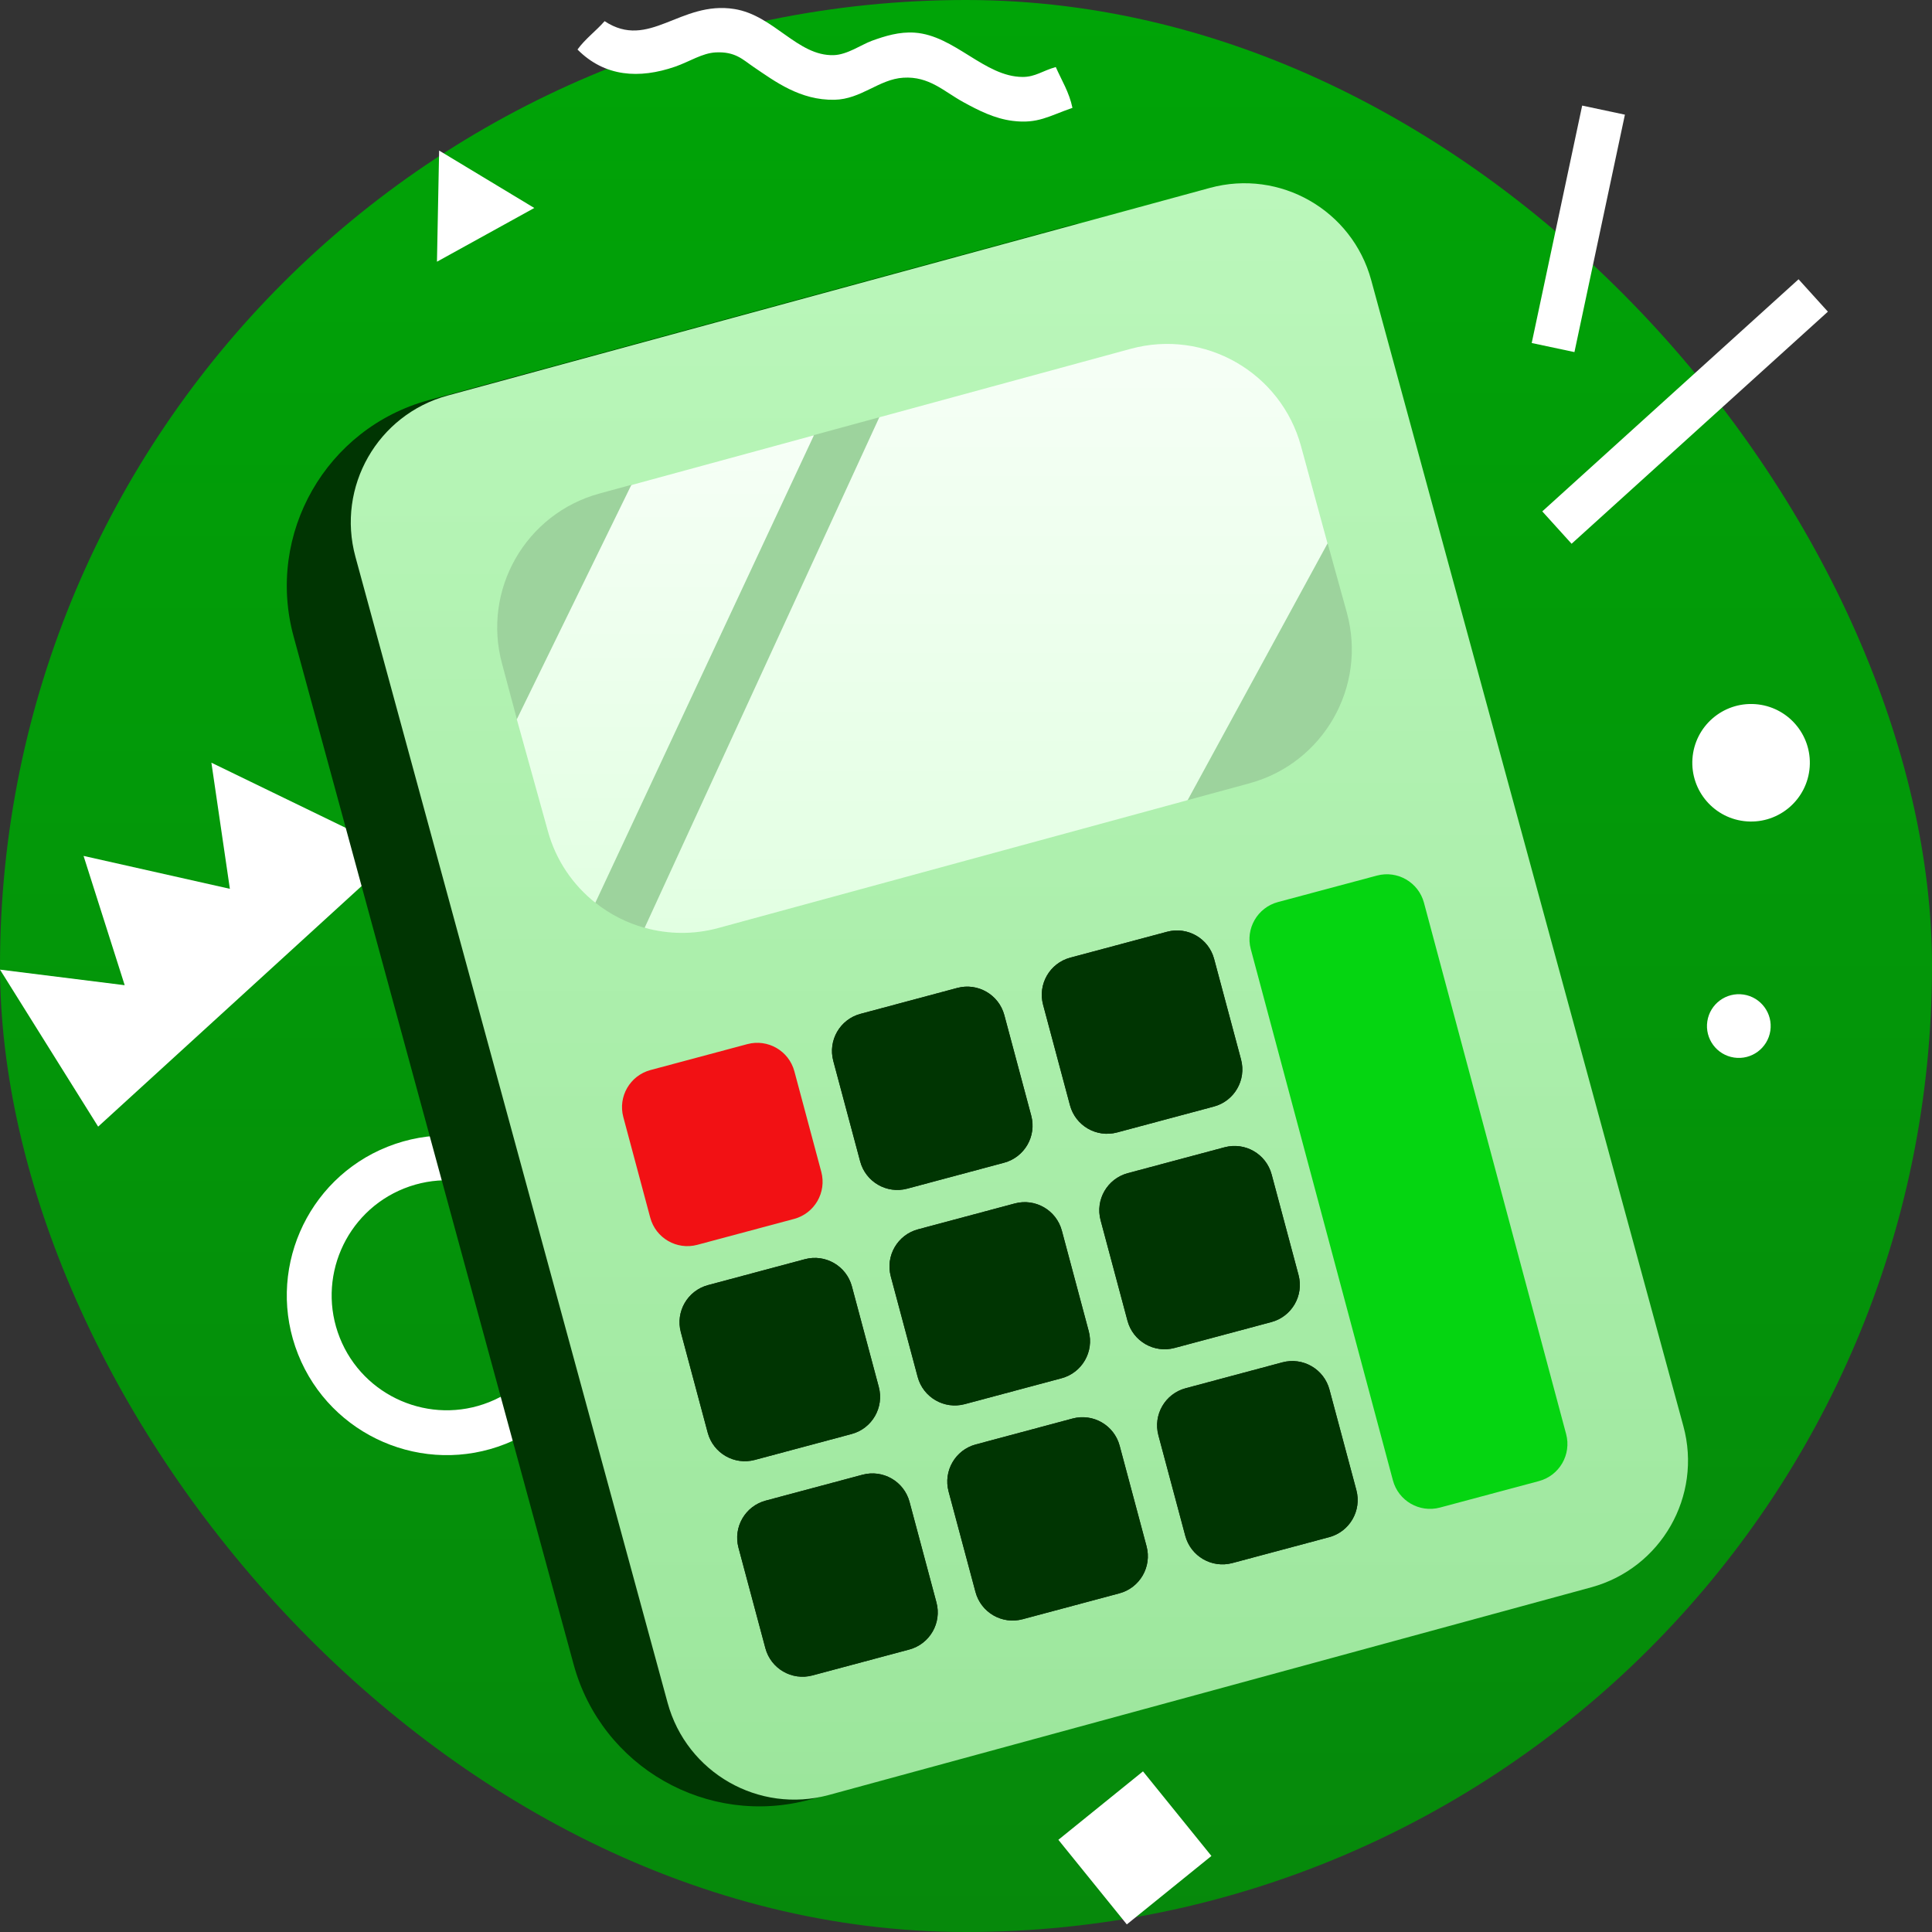 <svg width="100" height="100" viewBox="0 0 100 100" fill="none" xmlns="http://www.w3.org/2000/svg">
<rect x="0" y="0" width="100" height="100" fill="#333333" stroke="none"/>
<rect width="100" height="100" rx="50" fill="url(#paint0_linear_12006_14574)"/>
<g style="mix-blend-mode:soft-light">
<path d="M59.161 91.685L54.781 95.228L58.324 99.607L62.703 96.064L59.161 91.685Z" fill="white"/>
<path fill-rule="evenodd" clip-rule="evenodd" d="M90.849 36.446C92.525 36.564 93.788 38.018 93.67 39.694C93.552 41.37 92.098 42.633 90.422 42.515C88.747 42.397 87.484 40.943 87.601 39.267C87.719 37.592 89.173 36.329 90.849 36.446Z" fill="white"/>
<path fill-rule="evenodd" clip-rule="evenodd" d="M5.08 58.314L20.585 44.156L10.942 39.477L11.898 46.005L4.325 44.302L6.454 50.994L0 50.188L5.08 58.314Z" fill="white"/>
<path d="M30.808 63.988C32.492 68.228 30.413 73.049 26.174 74.733C21.935 76.418 17.114 74.34 15.429 70.099C13.744 65.86 15.823 61.039 20.062 59.355C24.302 57.67 29.122 59.748 30.808 63.988ZM17.587 69.242C18.799 72.292 22.267 73.788 25.316 72.575C28.367 71.364 29.861 67.896 28.649 64.846C27.437 61.795 23.969 60.3 20.92 61.512C17.87 62.725 16.375 66.192 17.587 69.242Z" fill="white"/>
<path fill-rule="evenodd" clip-rule="evenodd" d="M54.647 3.47C54.95 4.16 55.342 4.773 55.51 5.583C54.28 6.008 53.718 6.421 52.411 6.256C51.484 6.14 50.654 5.721 49.854 5.281C48.846 4.727 48.094 3.939 46.756 4.022C45.495 4.1 44.576 5.138 43.191 5.164C41.417 5.198 40.118 4.219 38.998 3.461C38.446 3.086 38.063 2.663 37.051 2.712C36.347 2.746 35.685 3.194 34.946 3.45C33.087 4.092 31.299 3.982 29.891 2.563C30.297 2.003 30.848 1.607 31.294 1.095C33.598 2.618 35.208 0.022 38.007 0.466C40.058 0.791 41.274 2.911 43.153 2.854C43.856 2.834 44.588 2.308 45.133 2.109C45.808 1.865 46.544 1.635 47.343 1.69C49.416 1.834 50.956 3.976 52.93 3.983C53.587 3.985 53.965 3.66 54.647 3.47Z" fill="white"/>
<path fill-rule="evenodd" clip-rule="evenodd" d="M25.192 9.279L27.655 10.765L25.136 12.156L22.617 13.546L22.673 10.67L22.729 7.793L25.192 9.279Z" fill="white"/>
<path d="M91.632 53.354C91.767 52.454 91.147 51.614 90.247 51.478C89.346 51.343 88.506 51.963 88.371 52.863C88.235 53.764 88.855 54.604 89.755 54.739C90.656 54.875 91.496 54.255 91.632 53.354Z" fill="white"/>
<path d="M93.093 14.455L94.611 16.132L81.345 28.145L79.828 26.469L93.093 14.455Z" fill="white"/>
<path d="M81.893 5.465L79.281 17.754L81.493 18.224L84.105 5.935L81.893 5.465Z" fill="white"/>
</g>
<path d="M35.855 84.501L21.361 31.294C19.915 25.985 23.046 20.508 28.355 19.062L55.905 11.546C55.783 11.575 55.662 11.593 55.54 11.626L22.191 20.711C16.882 22.157 13.75 27.634 15.197 32.943L29.691 86.15C31.137 91.459 36.613 94.591 41.923 93.145L47.722 91.575C42.529 92.785 37.268 89.689 35.855 84.501Z" fill="#003502"/>
<path d="M87.131 73.814L70.973 14.498C69.986 10.875 66.249 8.739 62.627 9.725L23.169 20.474C19.547 21.461 17.41 25.197 18.397 28.82L34.555 88.136C35.542 91.758 39.278 93.895 42.901 92.908L82.359 82.16C85.981 81.173 88.118 77.436 87.131 73.814Z" fill="url(#paint1_linear_12006_14574)"/>
<path d="M64.671 40.544L61.479 41.413L45.411 43.07C45.411 43.07 34.576 48.361 33.372 48.026C32.438 47.767 31.567 47.322 30.812 46.721C29.657 45.803 29.619 40.377 29.619 40.377L26.752 37.218L25.989 34.365C24.946 30.536 27.204 26.586 31.034 25.543L32.676 25.095L36.893 25.89L42.13 22.52L45.52 21.596L68.72 28.125L69.716 31.721C70.759 35.551 68.501 39.501 64.671 40.544Z" fill="#9DD39D"/>
<path d="M67.343 23.101C66.3 19.271 62.35 17.012 58.521 18.056L45.513 21.599L33.367 48.021C34.572 48.356 35.877 48.388 37.171 48.036L61.472 41.416L68.713 28.128L67.343 23.101Z" fill="url(#paint2_linear_12006_14574)"/>
<path d="M32.674 25.108L26.75 37.231L28.353 43.001C28.77 44.534 29.659 45.809 30.814 46.727L42.128 22.532L32.674 25.108Z" fill="url(#paint3_linear_12006_14574)"/>
<path d="M81.062 74.225L73.705 46.728C73.421 45.666 72.33 45.036 71.269 45.32L66.148 46.69C65.086 46.974 64.456 48.065 64.74 49.126L72.097 76.623C72.381 77.685 73.472 78.315 74.533 78.031L79.654 76.661C80.716 76.377 81.346 75.286 81.062 74.225Z" fill="#05D511"/>
<path d="M36.092 64.432L41.102 63.091C42.163 62.807 42.793 61.717 42.51 60.655L41.117 55.452C40.833 54.39 39.743 53.76 38.681 54.044L33.671 55.385C32.61 55.669 31.979 56.759 32.263 57.82L33.656 63.024C33.94 64.085 35.03 64.716 36.092 64.432Z" fill="#F21114"/>
<path d="M44.523 60.116C44.807 61.178 45.898 61.808 46.959 61.524L51.969 60.183C53.03 59.899 53.661 58.809 53.377 57.748L51.984 52.544C51.7 51.482 50.61 50.852 49.548 51.136L44.538 52.477C43.477 52.761 42.847 53.851 43.131 54.913L44.523 60.116Z" fill="#1D1D1B"/>
<path d="M44.523 60.116C44.807 61.178 45.898 61.808 46.959 61.524L51.969 60.183C53.03 59.899 53.661 58.809 53.377 57.748L51.984 52.544C51.7 51.482 50.61 50.852 49.548 51.136L44.538 52.477C43.477 52.761 42.847 53.851 43.131 54.913L44.523 60.116Z" fill="#003502"/>
<path d="M55.382 57.208C55.666 58.27 56.757 58.9 57.818 58.616L62.828 57.275C63.89 56.991 64.52 55.901 64.236 54.839L62.843 49.636C62.56 48.574 61.469 47.944 60.408 48.228L55.398 49.568C54.336 49.852 53.706 50.943 53.99 52.004L55.382 57.208Z" fill="#1D1D1B"/>
<path d="M55.382 57.208C55.666 58.27 56.757 58.9 57.818 58.616L62.828 57.275C63.89 56.991 64.52 55.901 64.236 54.839L62.843 49.636C62.56 48.574 61.469 47.944 60.408 48.228L55.398 49.568C54.336 49.852 53.706 50.943 53.99 52.004L55.382 57.208Z" fill="#003502"/>
<path d="M39.068 75.565L44.078 74.224C45.14 73.94 45.77 72.849 45.486 71.788L44.094 66.584C43.81 65.523 42.719 64.893 41.658 65.177L36.648 66.517C35.586 66.801 34.956 67.892 35.24 68.953L36.632 74.157C36.916 75.219 38.007 75.849 39.068 75.565Z" fill="#1D1D1B"/>
<path d="M39.068 75.565L44.078 74.224C45.14 73.94 45.77 72.849 45.486 71.788L44.094 66.584C43.81 65.523 42.719 64.893 41.658 65.177L36.648 66.517C35.586 66.801 34.956 67.892 35.24 68.953L36.632 74.157C36.916 75.219 38.007 75.849 39.068 75.565Z" fill="#003502"/>
<path d="M52.525 62.291L47.515 63.631C46.453 63.915 45.823 65.006 46.107 66.067L47.499 71.271C47.783 72.332 48.874 72.962 49.935 72.678L54.946 71.338C56.007 71.054 56.637 69.963 56.353 68.902L54.961 63.698C54.677 62.637 53.586 62.007 52.525 62.291Z" fill="#1D1D1B"/>
<path d="M52.525 62.291L47.515 63.631C46.453 63.915 45.823 65.006 46.107 66.067L47.499 71.271C47.783 72.332 48.874 72.962 49.935 72.678L54.946 71.338C56.007 71.054 56.637 69.963 56.353 68.902L54.961 63.698C54.677 62.637 53.586 62.007 52.525 62.291Z" fill="#003502"/>
<path d="M63.384 59.383L58.374 60.723C57.313 61.007 56.683 62.098 56.967 63.159L58.359 68.363C58.643 69.424 59.733 70.054 60.795 69.77L65.805 68.43C66.866 68.146 67.496 67.055 67.212 65.994L65.82 60.79C65.536 59.729 64.446 59.099 63.384 59.383Z" fill="#1D1D1B"/>
<path d="M63.384 59.383L58.374 60.723C57.313 61.007 56.683 62.098 56.967 63.159L58.359 68.363C58.643 69.424 59.733 70.054 60.795 69.77L65.805 68.43C66.866 68.146 67.496 67.055 67.212 65.994L65.82 60.79C65.536 59.729 64.446 59.099 63.384 59.383Z" fill="#003502"/>
<path d="M47.078 77.739C46.794 76.678 45.704 76.048 44.642 76.332L39.632 77.672C38.571 77.956 37.94 79.047 38.224 80.108L39.617 85.312C39.901 86.373 40.991 87.003 42.053 86.719L47.063 85.379C48.124 85.095 48.755 84.004 48.47 82.943L47.078 77.739Z" fill="#1D1D1B"/>
<path d="M47.078 77.739C46.794 76.678 45.704 76.048 44.642 76.332L39.632 77.672C38.571 77.956 37.94 79.047 38.224 80.108L39.617 85.312C39.901 86.373 40.991 87.003 42.053 86.719L47.063 85.379C48.124 85.095 48.755 84.004 48.47 82.943L47.078 77.739Z" fill="#003502"/>
<path d="M57.953 74.831C57.669 73.769 56.578 73.139 55.517 73.423L50.507 74.764C49.446 75.048 48.815 76.138 49.099 77.2L50.492 82.403C50.776 83.465 51.866 84.095 52.928 83.811L57.938 82.471C58.999 82.187 59.63 81.096 59.345 80.034L57.953 74.831Z" fill="#1D1D1B"/>
<path d="M57.953 74.831C57.669 73.769 56.578 73.139 55.517 73.423L50.507 74.764C49.446 75.048 48.815 76.138 49.099 77.2L50.492 82.403C50.776 83.465 51.866 84.095 52.928 83.811L57.938 82.471C58.999 82.187 59.63 81.096 59.345 80.034L57.953 74.831Z" fill="#003502"/>
<path d="M68.812 71.923C68.528 70.862 67.438 70.231 66.376 70.515L61.366 71.856C60.305 72.14 59.675 73.23 59.959 74.292L61.351 79.496C61.635 80.557 62.726 81.187 63.787 80.903L68.797 79.563C69.859 79.279 70.489 78.188 70.205 77.127L68.812 71.923Z" fill="#1D1D1B"/>
<path d="M68.812 71.923C68.528 70.862 67.438 70.231 66.376 70.515L61.366 71.856C60.305 72.14 59.675 73.23 59.959 74.292L61.351 79.496C61.635 80.557 62.726 81.187 63.787 80.903L68.797 79.563C69.859 79.279 70.489 78.188 70.205 77.127L68.812 71.923Z" fill="#003502"/>
<defs>
<linearGradient id="paint0_linear_12006_14574" x1="50" y1="0" x2="50" y2="100" gradientUnits="userSpaceOnUse">
<stop stop-color="#00A407"/>
<stop offset="1" stop-color="#06890B"/>
</linearGradient>
<linearGradient id="paint1_linear_12006_14574" x1="52.764" y1="9.485" x2="52.764" y2="93.149" gradientUnits="userSpaceOnUse">
<stop stop-color="#BBF7BB"/>
<stop offset="1" stop-color="#9CE69C"/>
</linearGradient>
<linearGradient id="paint2_linear_12006_14574" x1="51.04" y1="17.801" x2="51.04" y2="48.286" gradientUnits="userSpaceOnUse">
<stop stop-color="#F6FFF6"/>
<stop offset="1" stop-color="#E2FFE2"/>
</linearGradient>
<linearGradient id="paint3_linear_12006_14574" x1="34.439" y1="22.532" x2="34.439" y2="46.727" gradientUnits="userSpaceOnUse">
<stop stop-color="#F6FFF6"/>
<stop offset="1" stop-color="#E2FFE2"/>
</linearGradient>
</defs>
</svg>
